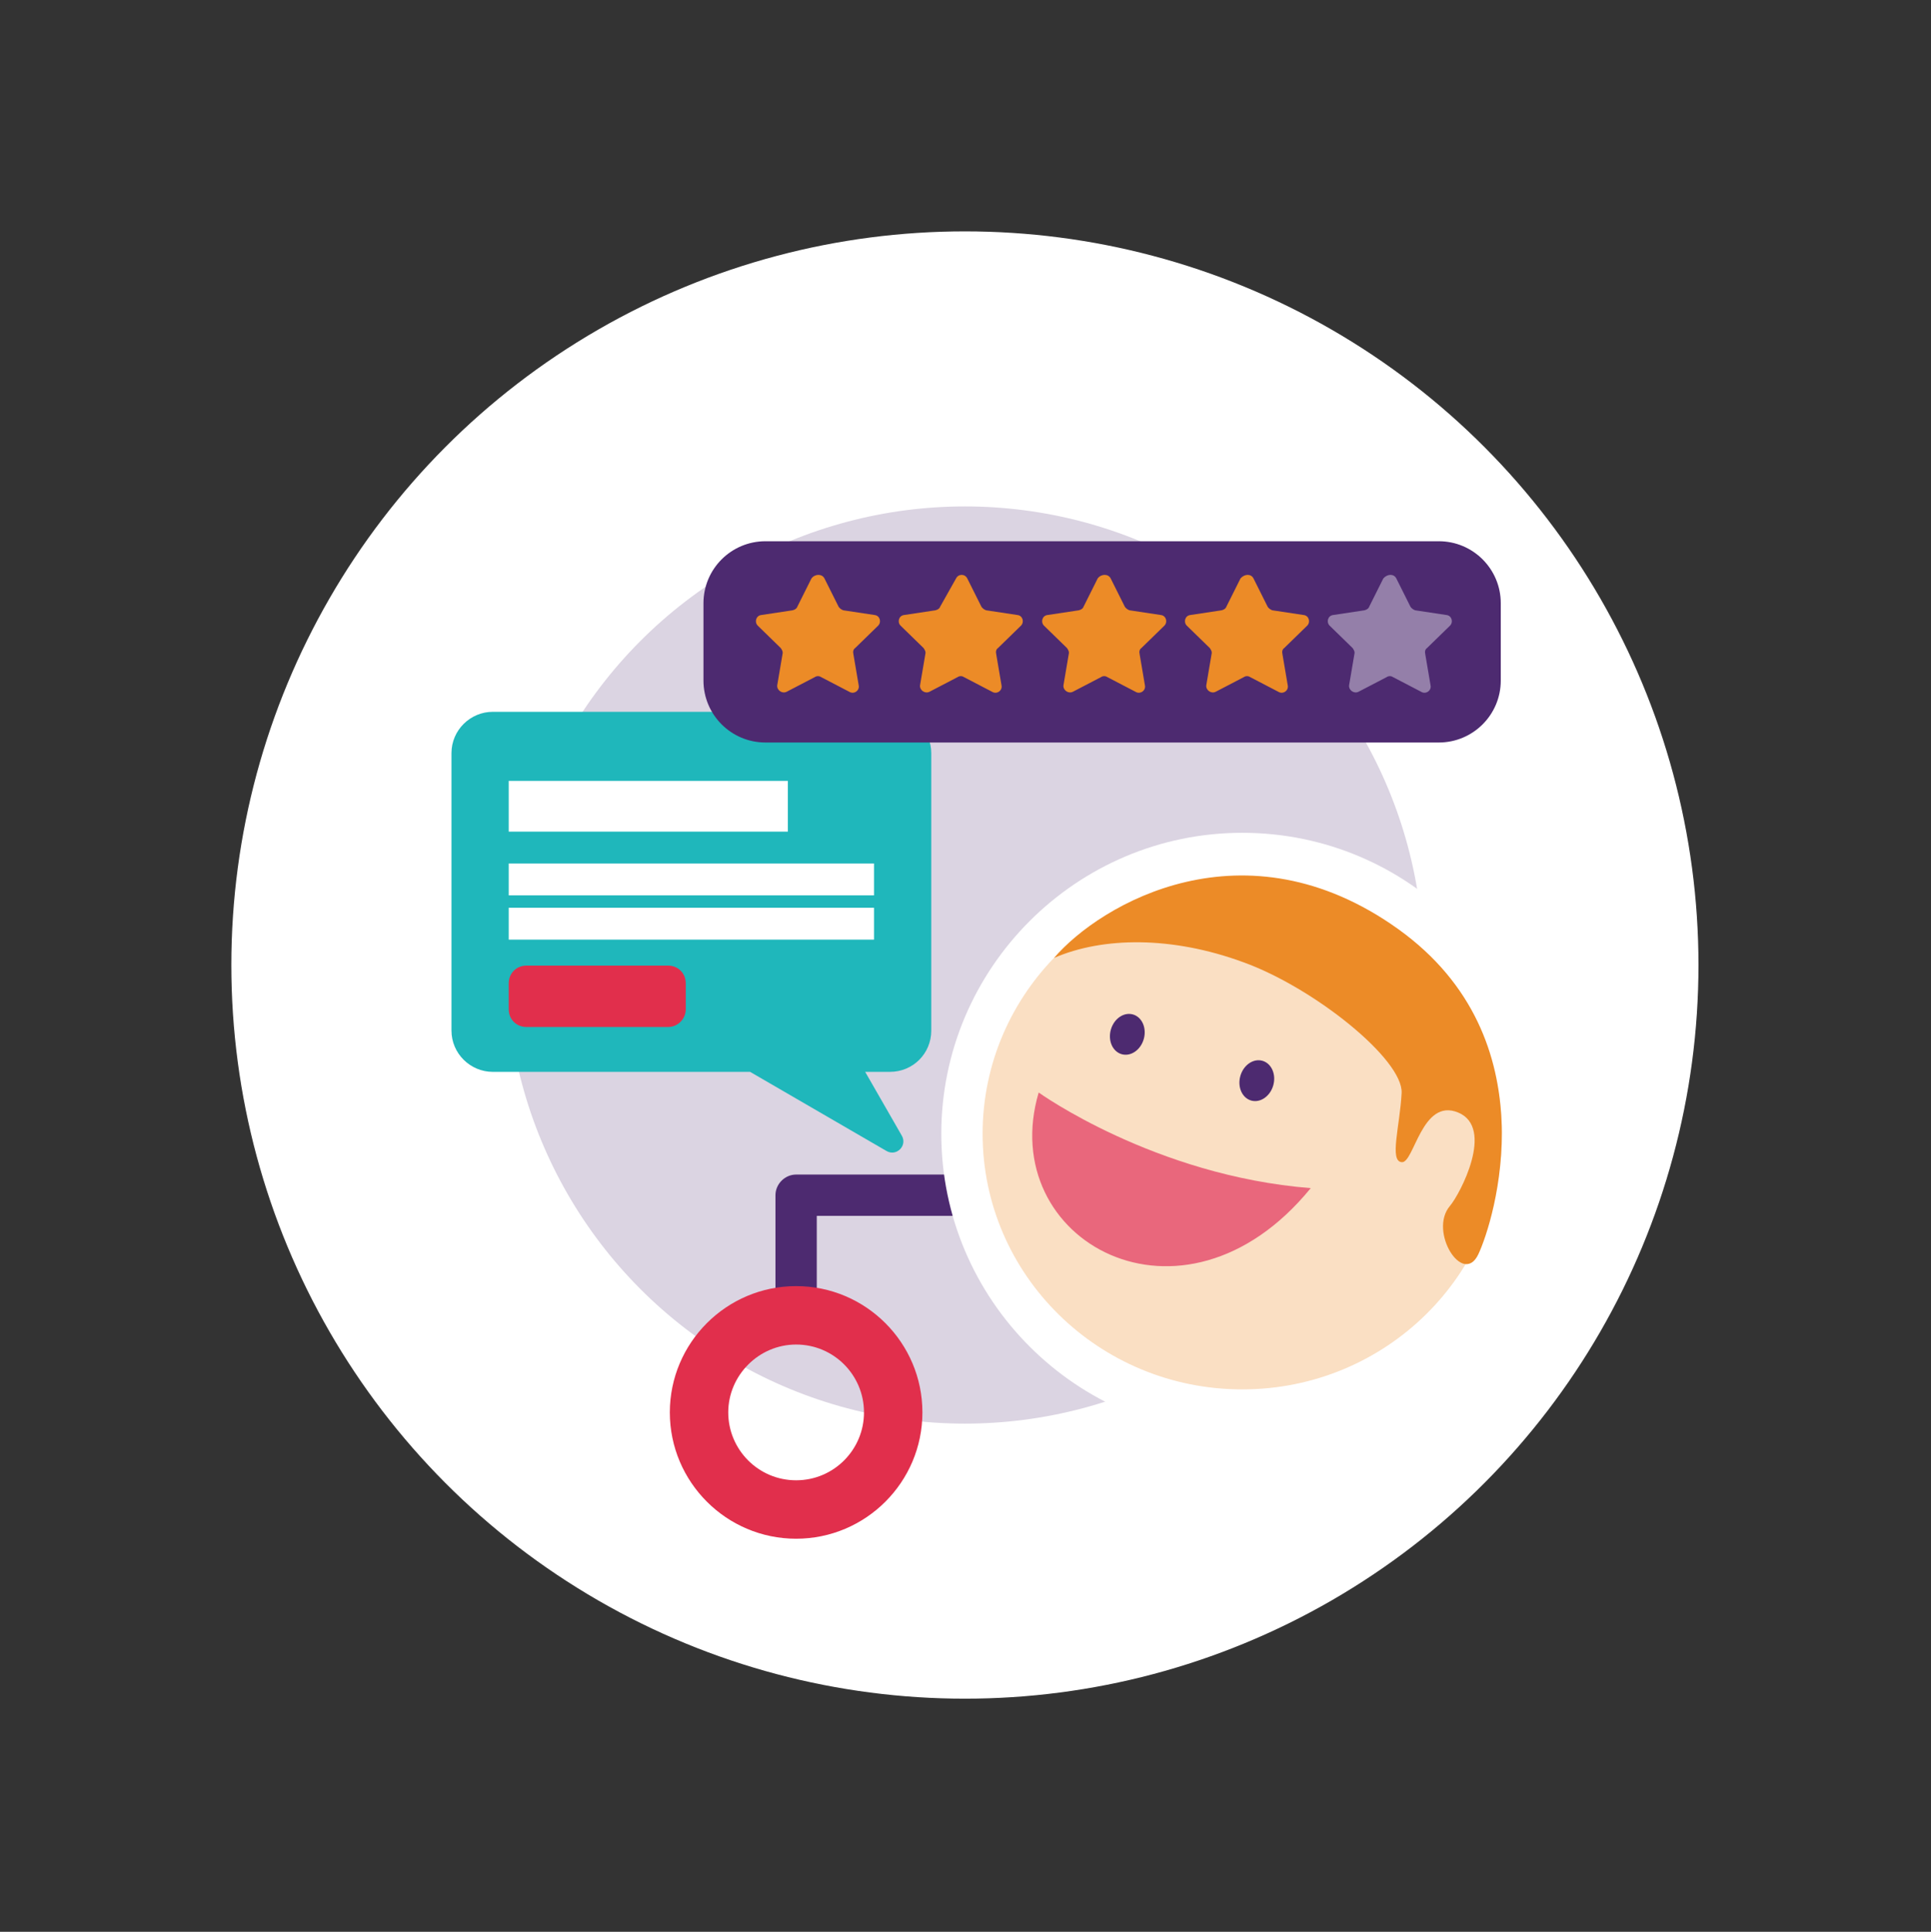 <?xml version="1.0" encoding="utf-8"?>
<!-- Generator: Adobe Illustrator 22.0.1, SVG Export Plug-In . SVG Version: 6.00 Build 0)  -->
<svg version="1.1" xmlns="http://www.w3.org/2000/svg" xmlns:xlink="http://www.w3.org/1999/xlink" x="0px" y="0px"
	 viewBox="0 0 327.2 327.3" style="enable-background:new 0 0 327.2 327.3;" xml:space="preserve">
<rect x="0" y="0" width="327.2" height="327.3" fill="#333333" stroke="none"/>
<style type="text/css">
	.st0{fill:none;}
	.st1{fill:#FFFFFF;}
	.st2{fill:#DBD4E2;}
	.st3{fill:#4D2A70;}
	.st4{fill:#EC8B27;}
	.st5{fill:#FADFC3;}
	.st6{fill:#E9677C;}
	.st7{fill:#6F528B;}
	.st8{fill:#E12F4C;}
	.st9{fill:#2DA7B9;}
	.st10{clip-path:url(#SVGID_2_);}
	.st11{clip-path:url(#SVGID_4_);}
	.st12{fill:#1FB7BB;}
	.st13{fill:#E2DDE8;}
	.st14{clip-path:url(#SVGID_6_);}
	.st15{clip-path:url(#SVGID_8_);fill:#F2F0F5;}
	.st16{clip-path:url(#SVGID_8_);fill:#F1EFF4;}
	.st17{clip-path:url(#SVGID_8_);fill:#F0EEF4;}
	.st18{clip-path:url(#SVGID_8_);fill:#EFEDF3;}
	.st19{clip-path:url(#SVGID_8_);fill:#EFECF2;}
	.st20{clip-path:url(#SVGID_8_);fill:#EEEBF1;}
	.st21{clip-path:url(#SVGID_8_);fill:#EDEAF1;}
	.st22{clip-path:url(#SVGID_8_);fill:#ECE9F0;}
	.st23{clip-path:url(#SVGID_8_);fill:#EBE8EF;}
	.st24{clip-path:url(#SVGID_8_);fill:#EAE7EF;}
	.st25{clip-path:url(#SVGID_8_);fill:#E9E5EE;}
	.st26{clip-path:url(#SVGID_8_);fill:#E9E4ED;}
	.st27{clip-path:url(#SVGID_8_);fill:#E8E3ED;}
	.st28{clip-path:url(#SVGID_8_);fill:#E7E2EC;}
	.st29{clip-path:url(#SVGID_8_);fill:#E6E1EB;}
	.st30{clip-path:url(#SVGID_8_);fill:#E5E0EA;}
	.st31{clip-path:url(#SVGID_8_);fill:#E4DFEA;}
	.st32{clip-path:url(#SVGID_8_);fill:#E4DEE9;}
	.st33{clip-path:url(#SVGID_8_);fill:#E3DDE8;}
	.st34{clip-path:url(#SVGID_8_);fill:#E2DCE8;}
	.st35{clip-path:url(#SVGID_8_);fill:#E1DBE7;}
	.st36{clip-path:url(#SVGID_10_);}
	.st37{clip-path:url(#SVGID_12_);fill:#F2F0F5;}
	.st38{clip-path:url(#SVGID_12_);fill:#F1EFF4;}
	.st39{clip-path:url(#SVGID_12_);fill:#F0EEF4;}
	.st40{clip-path:url(#SVGID_12_);fill:#EFEDF3;}
	.st41{clip-path:url(#SVGID_12_);fill:#EFECF2;}
	.st42{clip-path:url(#SVGID_12_);fill:#EEEBF1;}
	.st43{clip-path:url(#SVGID_12_);fill:#EDEAF1;}
	.st44{clip-path:url(#SVGID_12_);fill:#ECE9F0;}
	.st45{clip-path:url(#SVGID_12_);fill:#EBE8EF;}
	.st46{clip-path:url(#SVGID_12_);fill:#EAE7EF;}
	.st47{clip-path:url(#SVGID_12_);fill:#E9E5EE;}
	.st48{clip-path:url(#SVGID_12_);fill:#E9E4ED;}
	.st49{clip-path:url(#SVGID_12_);fill:#E8E3ED;}
	.st50{clip-path:url(#SVGID_12_);fill:#E7E2EC;}
	.st51{clip-path:url(#SVGID_12_);fill:#E6E1EB;}
	.st52{clip-path:url(#SVGID_12_);fill:#E5E0EA;}
	.st53{clip-path:url(#SVGID_12_);fill:#E4DFEA;}
	.st54{clip-path:url(#SVGID_12_);fill:#E4DEE9;}
	.st55{clip-path:url(#SVGID_12_);fill:#E3DDE8;}
	.st56{clip-path:url(#SVGID_12_);fill:#E2DCE8;}
	.st57{clip-path:url(#SVGID_12_);fill:#E1DBE7;}
	.st58{clip-path:url(#SVGID_14_);}
	.st59{clip-path:url(#SVGID_16_);fill:#F2F0F5;}
	.st60{clip-path:url(#SVGID_16_);fill:#F1EFF4;}
	.st61{clip-path:url(#SVGID_16_);fill:#F0EEF4;}
	.st62{clip-path:url(#SVGID_16_);fill:#EFEDF3;}
	.st63{clip-path:url(#SVGID_16_);fill:#EFECF2;}
	.st64{clip-path:url(#SVGID_16_);fill:#EEEBF1;}
	.st65{clip-path:url(#SVGID_16_);fill:#EDEAF1;}
	.st66{clip-path:url(#SVGID_16_);fill:#ECE9F0;}
	.st67{clip-path:url(#SVGID_16_);fill:#EBE8EF;}
	.st68{clip-path:url(#SVGID_16_);fill:#EAE7EF;}
	.st69{clip-path:url(#SVGID_16_);fill:#E9E5EE;}
	.st70{clip-path:url(#SVGID_16_);fill:#E9E4ED;}
	.st71{clip-path:url(#SVGID_16_);fill:#E8E3ED;}
	.st72{clip-path:url(#SVGID_16_);fill:#E7E2EC;}
	.st73{clip-path:url(#SVGID_16_);fill:#E6E1EB;}
	.st74{clip-path:url(#SVGID_16_);fill:#E5E0EA;}
	.st75{clip-path:url(#SVGID_16_);fill:#E4DFEA;}
	.st76{clip-path:url(#SVGID_16_);fill:#E4DEE9;}
	.st77{clip-path:url(#SVGID_16_);fill:#E3DDE8;}
	.st78{clip-path:url(#SVGID_16_);fill:#E2DCE8;}
	.st79{clip-path:url(#SVGID_16_);fill:#E1DBE7;}
	.st80{clip-path:url(#SVGID_18_);}
	.st81{fill:none;stroke:#4D2A70;stroke-width:7;stroke-linejoin:round;stroke-miterlimit:10;}
	.st82{fill:#947FA9;}
</style>
<g id="bg">
	<g>
		<g>
			<circle class="st0" cx="163.5" cy="163.5" r="163.5"/>
		</g>
		<g>
			<circle class="st1" cx="163.5" cy="163.5" r="124.3"/>
		</g>
		<g>
			<circle class="st2" cx="163.5" cy="163.5" r="77.7"/>
		</g>
	</g>
</g>
<g id="mijn_vereniging">
</g>
<g id="security">
</g>
<g id="leden_activatie">
</g>
<g id="all-in-one">
</g>
<g id="connected">
</g>
<g id="communitie">
	<g>
		<path class="st3" d="M138.4,222.8h-7v-20.3c0-1.9,1.6-3.5,3.5-3.5h77.2v7h-73.7V222.8z"/>
	</g>
	<g>
		<ellipse class="st5" cx="210.5" cy="192.1" rx="47.5" ry="47.1"/>
		<path class="st1" d="M210.5,148.8c24.3,0,44,19.4,44,43.3s-19.7,43.3-44,43.3c-24.3,0-44-19.4-44-43.3S186.2,148.8,210.5,148.8
			 M210.5,141.1c-28.1,0-51,22.9-51,51s22.9,51,51,51c28.1,0,51-22.9,51-51S238.7,141.1,210.5,141.1L210.5,141.1z"/>
		<path class="st6" d="M176,185.1c-7.4,25.1,24.4,42.8,46.1,16.2C195.6,199.2,176,185.1,176,185.1z"/>
		<ellipse transform="matrix(0.269 -0.963 0.963 0.269 -20.565 338.985)" class="st3" cx="213" cy="183" rx="3.5" ry="2.9"/>
		
			<ellipse transform="matrix(0.269 -0.963 0.963 0.269 -29.105 312.142)" class="st3" cx="191.1" cy="175.2" rx="3.5" ry="2.9"/>
		<path class="st4" d="M178.6,162.3c8.3-3.6,20-3.7,32,0.7c12,4.3,27.2,16.5,26.9,22.2c-0.3,5.6-2.1,11.5,0,11.7
			c2.1,0.3,3.4-11,9.6-8.4c6.2,2.6,0.3,13.8-1.4,15.8c-3.7,4.3,2.2,13.7,4.8,8.2c2.6-5.5,12.4-36.5-13.6-55.1
			S186.5,153.1,178.6,162.3z"/>
	</g>
	<g>
		<path class="st12" d="M150.8,120.6H83.5c-3.8,0-7,3.1-7,7v47c0,3.9,3.2,7,7,7h43.6l23.1,13.4c1.7,1,3.6-0.9,2.6-2.6l-6.2-10.8h4.2
			c3.9,0,7-3.1,7-7v-47C157.8,123.8,154.6,120.6,150.8,120.6z"/>
		<rect x="86.2" y="132.3" class="st1" width="47.3" height="8.6"/>
		<rect x="86.2" y="146.3" class="st1" width="61.9" height="5.4"/>
		<rect x="86.2" y="153.8" class="st1" width="61.9" height="5.4"/>
		<path class="st8" d="M113.2,174h-24c-1.7,0-3-1.3-3-3v-4.4c0-1.7,1.3-3,3-3h24c1.7,0,3,1.3,3,3v4.4
			C116.2,172.6,114.9,174,113.2,174z"/>
	</g>
	<path class="st8" d="M134.9,250.8c-6.4,0-11.5-5.2-11.5-11.5s5.2-11.5,11.5-11.5c6.4,0,11.5,5.2,11.5,11.5S141.3,250.8,134.9,250.8
		 M134.9,260.7c11.8,0,21.4-9.6,21.4-21.4s-9.6-21.4-21.4-21.4c-11.8,0-21.4,9.6-21.4,21.4S123.1,260.7,134.9,260.7L134.9,260.7z"/>
	<path class="st3" d="M243.8,125.8H129.7c-5.8,0-10.5-4.7-10.5-10.5v-13.1c0-5.8,4.7-10.5,10.5-10.5h114.1c5.8,0,10.5,4.7,10.5,10.5
		v13.1C254.3,121.1,249.6,125.8,243.8,125.8z"/>
	<g>
		<path class="st4" d="M139.7,98l2.4,4.8c0.2,0.3,0.5,0.5,0.8,0.6l5.3,0.8c0.9,0.1,1.2,1.2,0.6,1.8l-3.9,3.8c-0.3,0.2-0.4,0.6-0.3,1
			l0.9,5.3c0.2,0.9-0.8,1.6-1.6,1.1l-4.8-2.5c-0.3-0.2-0.7-0.2-1,0l-4.8,2.5c-0.8,0.4-1.7-0.3-1.6-1.1l0.9-5.3
			c0.1-0.4-0.1-0.7-0.3-1l-3.9-3.8c-0.6-0.6-0.3-1.7,0.6-1.8l5.3-0.8c0.4-0.1,0.7-0.3,0.8-0.6l2.4-4.8
			C138.1,97.2,139.3,97.2,139.7,98z"/>
		<path class="st4" d="M163.9,98l2.4,4.8c0.2,0.3,0.5,0.5,0.8,0.6l5.3,0.8c0.9,0.1,1.2,1.2,0.6,1.8l-3.9,3.8c-0.3,0.2-0.4,0.6-0.3,1
			l0.9,5.3c0.2,0.9-0.8,1.6-1.6,1.1l-4.8-2.5c-0.3-0.2-0.7-0.2-1,0l-4.8,2.5c-0.8,0.4-1.7-0.3-1.6-1.1l0.9-5.3
			c0.1-0.4-0.1-0.7-0.3-1l-3.9-3.8c-0.6-0.6-0.3-1.7,0.6-1.8l5.3-0.8c0.4-0.1,0.7-0.3,0.8-0.6L162,98
			C162.4,97.2,163.5,97.2,163.9,98z"/>
		<path class="st4" d="M188.2,98l2.4,4.8c0.2,0.3,0.5,0.5,0.8,0.6l5.3,0.8c0.9,0.1,1.2,1.2,0.6,1.8l-3.9,3.8c-0.3,0.2-0.4,0.6-0.3,1
			l0.9,5.3c0.2,0.9-0.8,1.6-1.6,1.1l-4.8-2.5c-0.3-0.2-0.7-0.2-1,0l-4.8,2.5c-0.8,0.4-1.7-0.3-1.6-1.1l0.9-5.3
			c0.1-0.4-0.1-0.7-0.3-1l-3.9-3.8c-0.6-0.6-0.3-1.7,0.6-1.8l5.3-0.8c0.4-0.1,0.7-0.3,0.8-0.6l2.4-4.8
			C186.6,97.2,187.8,97.2,188.2,98z"/>
		<path class="st4" d="M212.4,98l2.4,4.8c0.2,0.3,0.5,0.5,0.8,0.6l5.3,0.8c0.9,0.1,1.2,1.2,0.6,1.8l-3.9,3.8c-0.3,0.2-0.4,0.6-0.3,1
			l0.9,5.3c0.2,0.9-0.8,1.6-1.6,1.1l-4.8-2.5c-0.3-0.2-0.7-0.2-1,0l-4.8,2.5c-0.8,0.4-1.7-0.3-1.6-1.1l0.9-5.3
			c0.1-0.4-0.1-0.7-0.3-1l-3.9-3.8c-0.6-0.6-0.3-1.7,0.6-1.8l5.3-0.8c0.4-0.1,0.7-0.3,0.8-0.6l2.4-4.8C210.9,97.2,212,97.2,212.4,98
			z"/>
		<path class="st82" d="M236.6,98l2.4,4.8c0.2,0.3,0.5,0.5,0.8,0.6l5.3,0.8c0.9,0.1,1.2,1.2,0.6,1.8l-3.9,3.8
			c-0.3,0.2-0.4,0.6-0.3,1l0.9,5.3c0.2,0.9-0.8,1.6-1.6,1.1l-4.8-2.5c-0.3-0.2-0.7-0.2-1,0l-4.8,2.5c-0.8,0.4-1.7-0.3-1.6-1.1
			l0.9-5.3c0.1-0.4-0.1-0.7-0.3-1l-3.9-3.8c-0.6-0.6-0.3-1.7,0.6-1.8l5.3-0.8c0.4-0.1,0.7-0.3,0.8-0.6l2.4-4.8
			C235.1,97.2,236.2,97.2,236.6,98z"/>
	</g>
</g>
</svg>
